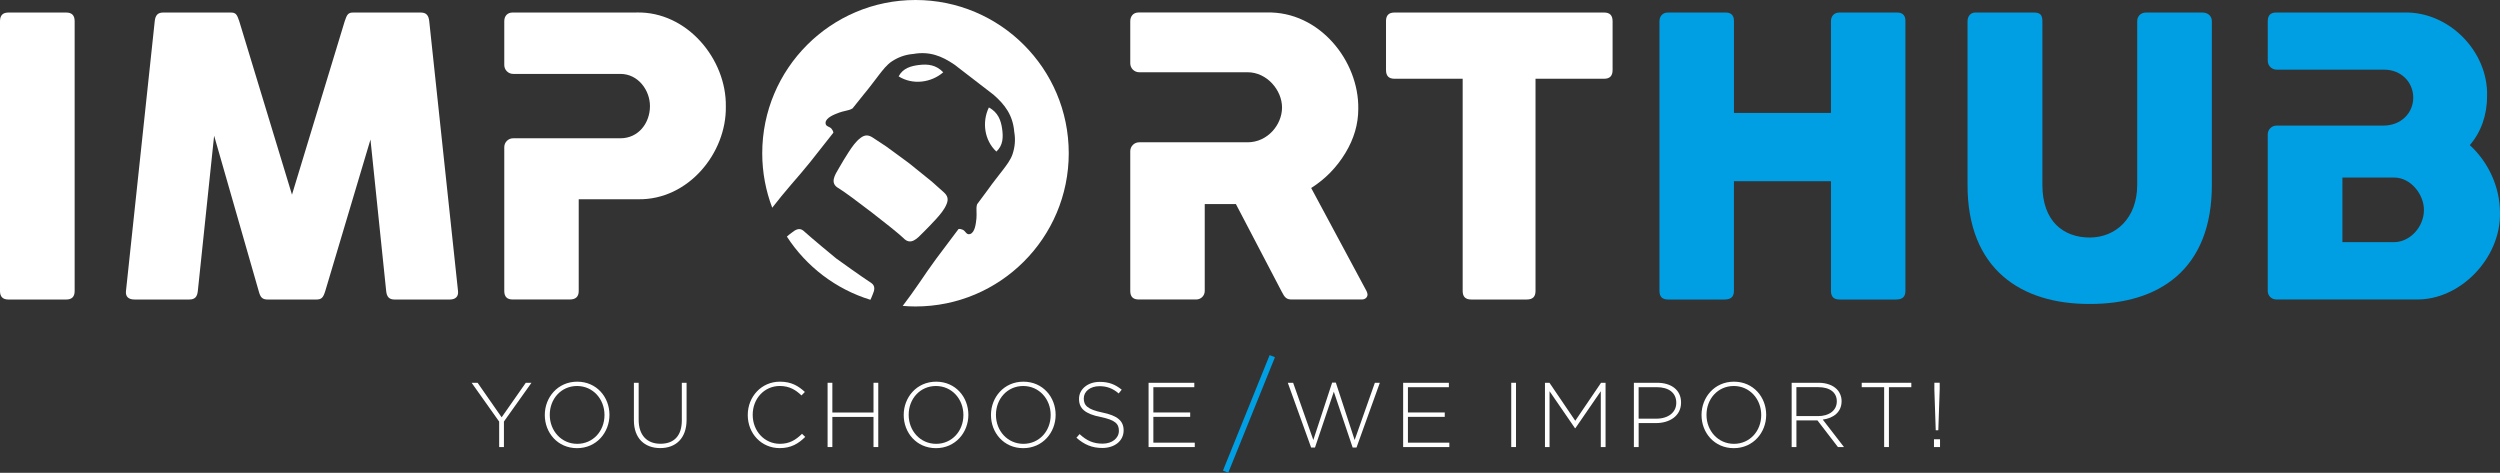 <?xml version="1.0" encoding="UTF-8"?>
<svg id="Layer_2" data-name="Layer 2" xmlns="http://www.w3.org/2000/svg" viewBox="0 0 970.86 183.61">
  <rect x="0" y="0" width="970.86" height="183.61" fill="#333333" stroke="none"/>
  <defs>
    <style>
      .cls-1 {
        fill: #fff;
      }

      .cls-2 {
        fill: #009fe3;
      }
    </style>
  </defs>
  <g id="LOGO_IMPORT_HUB" data-name="LOGO IMPORT HUB">
    <g>
      <path class="cls-1" d="M0,8.23c0-2.27,1.09-3.36,3.28-3.36h22.43c2.19,0,3.28,1.09,3.28,3.36v104.81c0,2.19-1.09,3.28-3.28,3.28H3.28c-2.19,0-3.28-1.09-3.28-3.28V8.23Z"/>
      <path class="cls-1" d="M76.82,113.03c-.23,2.27-1.17,3.28-3.28,3.28h-21.34c-2.27,0-3.52-1.09-3.28-3.28L60.09,8.23c.23-2.27,1.17-3.36,3.28-3.36h26.26c1.96,0,2.42.78,3.28,3.36l20.48,67.37,20.48-67.37c.86-2.58,1.33-3.36,3.28-3.36h26.26c2.11,0,3.05,1.09,3.28,3.36l11.18,104.81c.23,2.19-1.02,3.28-3.28,3.28h-21.34c-2.11,0-3.05-1.02-3.28-3.28l-6.1-58.85-17.51,58.69c-.86,2.81-1.49,3.44-3.67,3.44h-18.6c-2.19,0-2.97-.7-3.67-3.44l-17.27-60.18-6.33,60.34Z"/>
      <path class="cls-1" d="M538.24,8.23c0-2.27,1.09-3.36,3.28-3.36h81.44c2.19,0,3.28,1.09,3.28,3.36v18.99c0,2.27-1.09,3.36-3.28,3.36h-26.65v82.45c0,2.19-1.09,3.28-3.36,3.28h-21.65c-2.19,0-3.28-1.09-3.28-3.28V30.58h-26.49c-2.19,0-3.28-1.09-3.28-3.36V8.23Z"/>
      <path class="cls-2" d="M673.36,70.36v42.67c0,2.19-1.17,3.28-3.59,3.28h-22.04c-2.19,0-3.28-1.09-3.28-3.28V8.23c0-1.88,1.17-3.36,3.28-3.36h22.51c1.64,0,3.13.78,3.13,3.2v35.8h37.67V8.23c0-1.88,1.17-3.36,3.28-3.36h22.51c1.64,0,3.13.78,3.13,3.2v104.96c0,2.19-1.17,3.28-3.59,3.28h-22.04c-2.19,0-3.28-1.09-3.28-3.28v-42.67h-37.67Z"/>
      <path class="cls-2" d="M793.15,71.84c0,14.22,8.28,20.4,18.37,20.4s18.45-7.5,18.45-20.4V8.23c0-1.88,1.33-3.36,3.44-3.36h21.88c2.27,0,3.67,1.48,3.67,3.36v63.23c.16,33.61-21.02,46.66-47.44,46.58-26.42.08-47.6-13.29-47.44-46.58V8.23c0-1.88,1.17-3.36,2.97-3.36h22.9c2.5,0,3.2,1.17,3.2,3.36v63.62Z"/>
      <g>
        <path class="cls-1" d="M338.93,53.43c-1.67-1.09-3.03-1.15-4.7.09-1.92,1.43-3.34,3.53-4.64,5.51-1.34,2.04-2.58,4.16-3.81,6.28-1.48,2.55-3.78,5.87.01,7.86,4.42,2.75,21.2,15.67,24.99,19.23,2.9,3.16,5.51.09,7.6-2,1.73-1.73,3.46-3.47,5.1-5.29,1.58-1.76,3.25-3.68,4.14-5.89.78-1.92.37-3.23-1.11-4.56-1.54-1.39-3.09-2.77-4.65-4.15-.53-.47-8.69-7.01-8.7-7.02,0,0-8.43-6.24-9.03-6.63-1.73-1.15-3.46-2.29-5.2-3.43ZM339.85,81.2s-.03-.02-.04-.03c-.01,0-.03-.02-.04-.03h0s.03.02.04.03c.01,0,.03.02.04.03h0Z"/>
        <path class="cls-1" d="M307.58,90.28c-.75.54-1.42,1.07-2,1.6,7.52,11.59,18.95,20.4,32.43,24.54.31-.62.6-1.28.88-2.03.72-1.61,1.1-3.26-.39-4.39-4.05-2.65-12.69-8.85-13.72-9.6-.02-.01-.03-.02-.04-.03-.01,0-.03-.02-.04-.03-.99-.8-9.19-7.57-12.79-10.81-1.47-1.15-2.97-.36-4.34.75Z"/>
        <path class="cls-1" d="M356.91,25.23c-3.16.4-6.26,1.23-7.93,4.43,5.41,3.4,12.57,2.51,17.32-1.58-2.75-2.93-6.04-3.26-9.39-2.84Z"/>
        <path class="cls-1" d="M351.12,21.71c-.93.28-1.83.62-2.71,1.03.88-.4,1.78-.75,2.71-1.03Z"/>
        <path class="cls-1" d="M355.53,0c-32.87,0-59.52,26.65-59.52,59.52,0,7.45,1.38,14.58,3.88,21.15,2.38-3.05,4.82-6.06,7.39-9.03,2.49-2.87,4.98-5.75,7.36-8.71.55-.68,4.59-5.82,8.99-11.4-.04-.55-.4-1.14-.7-1.52-.77-.96-2.42-.79-2.33-2.36.12-1.98,3.41-3.21,5.23-3.9.86-.32,1.75-.52,2.64-.73.88-.21,1.7-.38,2.45-.83.06-.04.13-.08.19-.12,2.27-2.86,3.98-5.01,4.43-5.54,2.03-2.4,3.88-4.96,5.81-7.44,1.47-1.89,3.02-3.96,5.05-5.29.02-.01.04-.02.05-.03,2.33-1.51,4.99-2.55,8.18-2.81,6.32-1.12,11.08.76,16.02,4.14l15.12,11.64c4.53,3.92,7.57,8.04,8.1,14.43.56,3.15.24,5.98-.63,8.62,0,.02-.01.04-.02.06-.77,2.3-2.37,4.33-3.82,6.24-1.91,2.5-3.9,4.94-5.71,7.52-.39.56-2.03,2.77-4.22,5.69-.03.07-.05.14-.07.21-.25.83-.2,1.68-.18,2.58.02.91.06,1.83-.03,2.74-.2,1.93-.55,5.42-2.43,6.05-1.49.5-1.74-1.15-2.87-1.65-.45-.2-1.1-.39-1.65-.29-4.26,5.68-8.2,10.91-8.72,11.61-2.26,3.06-4.4,6.2-6.54,9.35-2.08,3.05-4.22,6-6.42,8.9,1.64.14,3.29.22,4.96.22,32.87,0,59.52-26.65,59.52-59.52S388.4,0,355.53,0Z"/>
        <path class="cls-1" d="M389.18,50.07c-.46-3.34-1.61-6.44-5.15-8.35-2.74,5.63-1.77,12.79,2.9,17.14,2.66-2.43,2.68-5.64,2.25-8.8Z"/>
        <path class="cls-1" d="M394.06,54.76c-.03.97-.13,1.93-.3,2.88.17-.95.27-1.91.3-2.88Z"/>
      </g>
      <g>
        <g>
          <path class="cls-1" d="M193.85,163.73l-10.7-15.08h2.32l9.34,13.41,9.38-13.41h2.21l-10.7,15.05v9.91h-1.85v-9.88Z"/>
          <path class="cls-1" d="M211.57,161.2v-.07c0-6.81,5.03-12.91,12.59-12.91s12.52,6.03,12.52,12.84v.07c0,6.81-5.03,12.91-12.59,12.91s-12.52-6.03-12.52-12.84ZM234.75,161.2v-.07c0-6.17-4.49-11.23-10.66-11.23s-10.59,4.99-10.59,11.16v.07c0,6.17,4.49,11.23,10.66,11.23s10.59-4.99,10.59-11.16Z"/>
          <path class="cls-1" d="M246.17,163.23v-14.58h1.85v14.41c0,5.88,3.17,9.27,8.45,9.27s8.31-3.07,8.31-9.09v-14.58h1.85v14.37c0,7.17-4.17,10.98-10.23,10.98s-10.23-3.78-10.23-10.77Z"/>
          <path class="cls-1" d="M290.39,161.2v-.07c0-7.06,5.28-12.91,12.48-12.91,4.46,0,7.13,1.64,9.7,3.99l-1.32,1.35c-2.18-2.1-4.67-3.67-8.42-3.67-5.99,0-10.52,4.89-10.52,11.16v.07c0,6.31,4.6,11.23,10.56,11.23,3.6,0,6.06-1.39,8.59-3.89l1.25,1.21c-2.64,2.6-5.49,4.35-9.91,4.35-7.13,0-12.41-5.67-12.41-12.84Z"/>
          <path class="cls-1" d="M321.39,148.65h1.85v11.55h15.98v-11.55h1.85v24.96h-1.85v-11.7h-15.98v11.7h-1.85v-24.96Z"/>
          <path class="cls-1" d="M350.95,161.2v-.07c0-6.81,5.03-12.91,12.59-12.91s12.52,6.03,12.52,12.84v.07c0,6.81-5.03,12.91-12.59,12.91s-12.52-6.03-12.52-12.84ZM374.13,161.2v-.07c0-6.17-4.49-11.23-10.66-11.23s-10.59,4.99-10.59,11.16v.07c0,6.17,4.49,11.23,10.66,11.23s10.59-4.99,10.59-11.16Z"/>
          <path class="cls-1" d="M384.84,161.2v-.07c0-6.81,5.03-12.91,12.59-12.91s12.52,6.03,12.52,12.84v.07c0,6.81-5.03,12.91-12.59,12.91s-12.52-6.03-12.52-12.84ZM408.02,161.2v-.07c0-6.17-4.49-11.23-10.66-11.23s-10.59,4.99-10.59,11.16v.07c0,6.17,4.49,11.23,10.66,11.23s10.59-4.99,10.59-11.16Z"/>
          <path class="cls-1" d="M418.04,169.97l1.21-1.39c2.75,2.53,5.28,3.71,8.95,3.71s6.31-2.1,6.31-4.96v-.07c0-2.64-1.39-4.17-7.06-5.31-5.99-1.21-8.42-3.25-8.42-7.02v-.07c0-3.71,3.39-6.56,8.02-6.56,3.64,0,6.03,1,8.56,3.03l-1.18,1.46c-2.35-2.03-4.71-2.82-7.45-2.82-3.67,0-6.1,2.1-6.1,4.71v.07c0,2.64,1.35,4.24,7.27,5.46,5.78,1.18,8.2,3.25,8.2,6.88v.07c0,4.03-3.46,6.81-8.27,6.81-3.99,0-7.06-1.32-10.06-3.99Z"/>
          <path class="cls-1" d="M446.04,148.65h17.76v1.71h-15.9v9.81h14.3v1.71h-14.3v10.02h16.08v1.71h-17.94v-24.96Z"/>
          <path class="cls-1" d="M500.11,148.65h2.07l7.84,22.22,7.31-22.29h1.43l7.31,22.29,7.85-22.22h1.93l-9.06,25.14h-1.5l-7.31-21.68-7.31,21.68h-1.5l-9.06-25.14Z"/>
          <path class="cls-1" d="M544.9,148.65h17.76v1.71h-15.9v9.81h14.3v1.71h-14.3v10.02h16.08v1.71h-17.94v-24.96Z"/>
          <path class="cls-1" d="M586.88,148.65h1.85v24.96h-1.85v-24.96Z"/>
          <path class="cls-1" d="M599.97,148.65h1.75l10.02,14.76,10.02-14.76h1.75v24.96h-1.85v-21.68l-9.88,14.37h-.14l-9.88-14.37v21.68h-1.78v-24.96Z"/>
          <path class="cls-1" d="M634.5,148.65h9.06c5.49,0,9.27,2.82,9.27,7.63v.07c0,5.24-4.53,7.95-9.73,7.95h-6.74v9.31h-1.85v-24.96ZM643.2,162.59c4.64,0,7.77-2.42,7.77-6.13v-.07c0-3.96-3.07-6.03-7.56-6.03h-7.06v12.23h6.85Z"/>
          <path class="cls-1" d="M660.78,161.2v-.07c0-6.81,5.03-12.91,12.59-12.91s12.52,6.03,12.52,12.84v.07c0,6.81-5.03,12.91-12.59,12.91s-12.52-6.03-12.52-12.84ZM683.96,161.2v-.07c0-6.17-4.49-11.23-10.66-11.23s-10.59,4.99-10.59,11.16v.07c0,6.17,4.49,11.23,10.66,11.23s10.59-4.99,10.59-11.16Z"/>
          <path class="cls-1" d="M695.77,148.65h10.48c3.07,0,5.53.96,7.03,2.46,1.18,1.18,1.89,2.85,1.89,4.64v.07c0,4.17-3.1,6.56-7.31,7.13l8.24,10.66h-2.35l-7.95-10.34h-8.17v10.34h-1.85v-24.96ZM706.04,161.59c4.17,0,7.27-2.1,7.27-5.71v-.07c0-3.35-2.64-5.46-7.17-5.46h-8.52v11.23h8.42Z"/>
          <path class="cls-1" d="M731.69,150.36h-8.7v-1.71h19.26v1.71h-8.7v23.25h-1.85v-23.25Z"/>
          <path class="cls-1" d="M751.05,170.58h2.35v3.03h-2.35v-3.03ZM751.2,151.14v-2.5h2.07v2.5l-.54,15.94h-1l-.54-15.94Z"/>
        </g>
        <rect class="cls-2" x="483.9" y="136.57" width="2.22" height="48.39" transform="translate(95.61 -170.07) rotate(22.01)"/>
      </g>
      <path class="cls-1" d="M247.17,4.87h-48.14c-1.88,0-3.2,1.25-3.2,3.36v17.02c0,1.91,1.55,3.45,3.45,3.45h41.64c6.96,0,11.49,6.41,11.49,12.5,0,6.49-4.38,12.5-11.49,12.5h-41.64c-1.91,0-3.45,1.55-3.45,3.45v55.87c0,2.19,1.09,3.28,3.2,3.28h22.27c2.27,0,3.44-1.09,3.44-3.28v-35.64h22.98c19.62.39,34.47-18.05,34.15-36.03.31-18.21-14.93-36.97-34.7-36.5Z"/>
      <path class="cls-1" d="M530.68,113.03l-21.49-40.02c5.55-3.52,9.93-8.05,13.29-13.6,3.36-5.55,5-11.25,5-17.12.31-18.68-15.16-37.98-35.56-37.44h-49.78c-2.11,0-3.21,1.56-3.21,3.36v16.39c0,1.91,1.55,3.46,3.46,3.46h42.11c7.5,0,13.37,6.96,13.37,13.68s-5.63,13.52-13.37,13.52h-42.11c-1.91,0-3.46,1.55-3.46,3.46v54.3c0,2.19,1.09,3.28,3.21,3.28h22.43c1.81,0,3.28-1.47,3.28-3.28v-33.76h12.11l17.74,33.92c1.25,2.5,1.95,3.13,4.06,3.13h27.04c1.48,0,2.27-.94,2.27-1.95,0-.39-.16-.78-.39-1.33Z"/>
      <path class="cls-2" d="M959.13,56.37c4.38-5.08,6.72-11.65,6.72-19.15.39-17.43-14.93-32.75-32.12-32.36h-49.78c-2.19,0-3.28,1.09-3.28,3.36v15.38c0,1.91,1.54,3.45,3.45,3.45h41.72c6.64,0,11.33,4.85,11.33,10.86s-4.77,10.86-11.57,10.86h-41.49c-1.91,0-3.45,1.54-3.45,3.45v60.79c0,1.81,1.47,3.28,3.28,3.28h54.16c17.19.47,33.14-16.02,32.75-33.68,0-9.93-4.46-19.62-11.72-26.26ZM929.75,94.04h-20.09v-25.09h20.09c6.49,0,11.57,6.56,11.57,12.58,0,6.64-5.47,12.5-11.57,12.5Z"/>
    </g>
  </g>
</svg>
